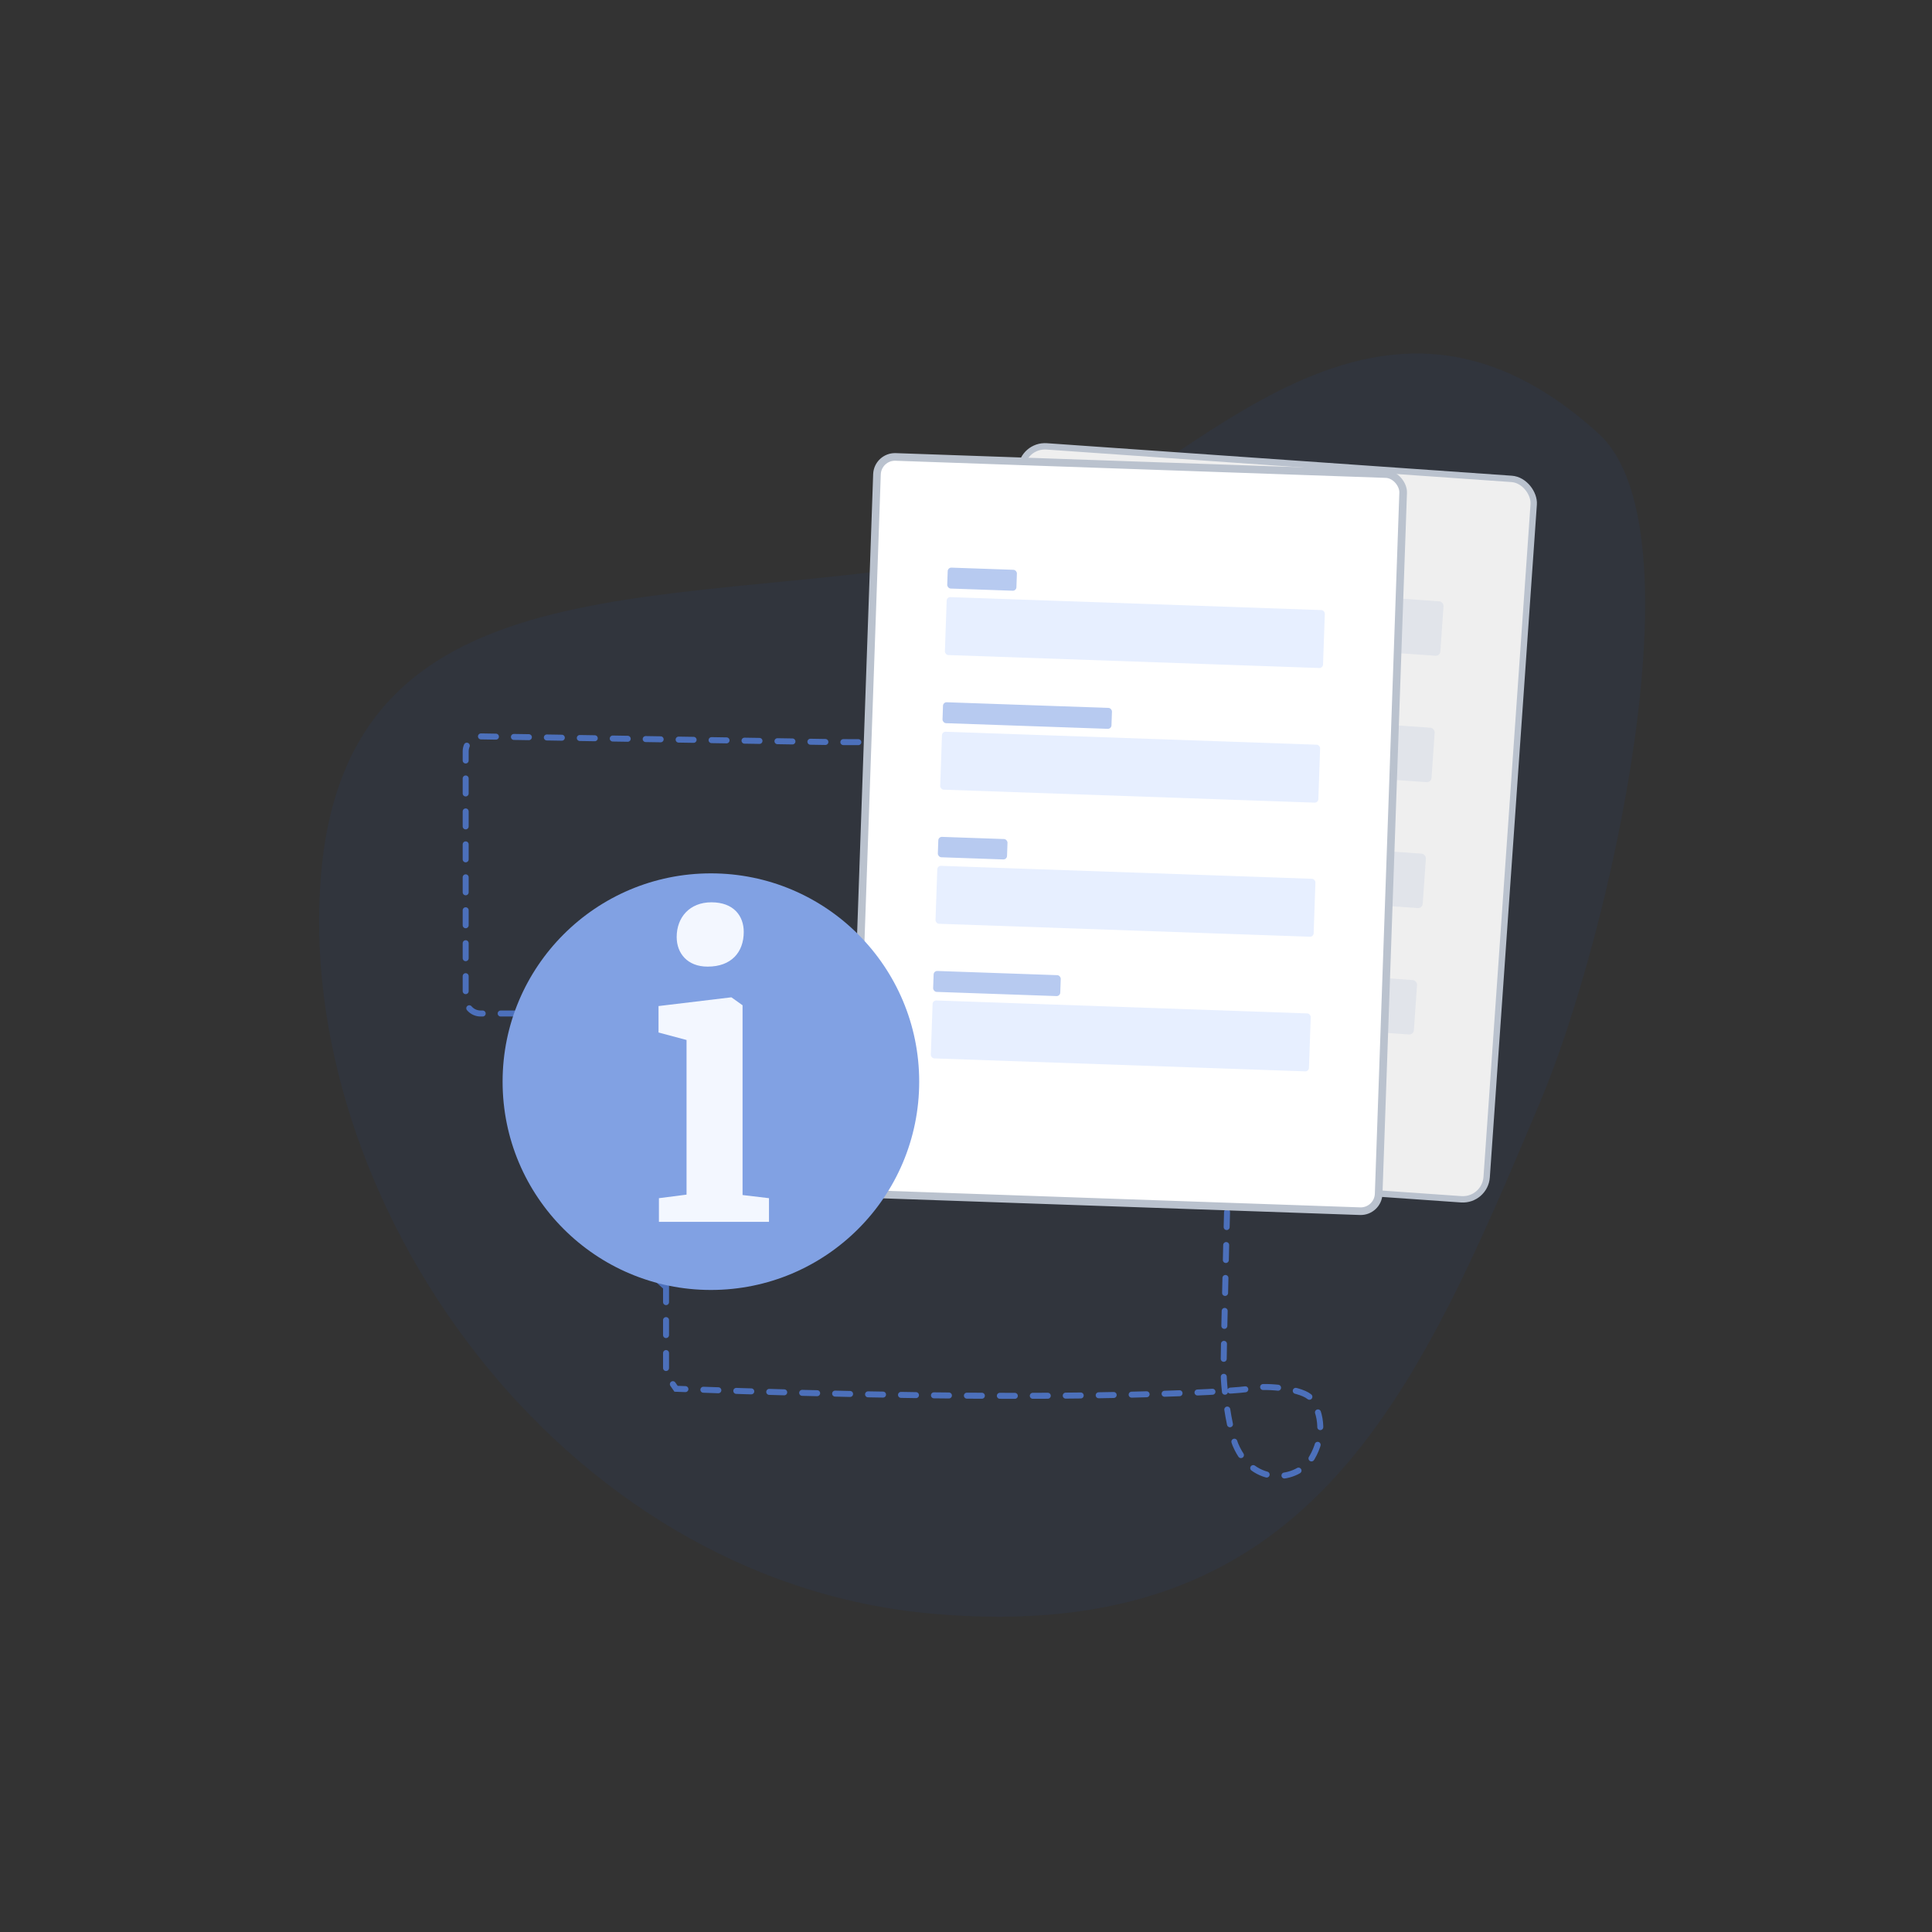 <?xml version="1.0" encoding="UTF-8"?>
<svg width="932px" height="932px" viewBox="0 0 932 932" version="1.1" xmlns="http://www.w3.org/2000/svg" xmlns:xlink="http://www.w3.org/1999/xlink">
    <rect x="0" y="0" width="932" height="932" fill="#333333" stroke="none"/>
    <!-- Generator: Sketch 52.5 (67469) - http://www.bohemiancoding.com/sketch -->
    <title>RFI forms 3 (simplify lines)</title>
    <desc>Created with Sketch.</desc>
    <g id="RFI-forms-3-(simplify-lines)" stroke="none" stroke-width="1" fill="none" fill-rule="evenodd">
        <g id="Group-2" transform="translate(465.45, 465.45) rotate(5) translate(-465.45, -465.45) translate(152.25, 152.25)" fill="#0D5BFF" fill-opacity="0.05">
            <path d="M325.123,626.4 C506.822,626.4 547.324,504.532 595.436,354.9 C621.917,272.542 649.312,72.339 595.436,31.268 C468.287,-65.662 387.703,91.582 307.573,114.863 C164.261,156.501 0,138.813 0,296.116 C0,453.419 143.424,626.4 325.123,626.4 Z" id="Oval-4"></path>
        </g>
        <path d="M321.3,446.37 L321.3,406.596 C321.3,405.132 321.745,403.703 322.576,402.497 C323.76,400.778 324.943,399.06 326.127,397.341 C502.343,390.63 596.788,395.514 605.215,397.73 C610.599,399.146 629.017,397.295 632.403,392.708 C637.953,385.189 638.705,373.967 632.869,364.066 C626.115,352.608 604.565,350.01 596.005,370.319 C594.103,374.834 590.742,390.848 590.297,404.348 C590.057,411.605 591.901,486.465 595.827,628.929 L595.827,628.929 C595.94,633.052 597.811,636.93 600.967,639.587 L633.411,666.891 C636.464,669.461 636.856,674.018 634.287,677.071 C633.402,678.123 632.236,678.9 630.925,679.312 L536.709,708.918 L401.408,709.311 C401.376,709.312 401.344,709.312 401.312,709.312 L231.985,712.05 C227.995,712.114 224.709,708.932 224.644,704.943 C224.644,704.904 224.643,704.865 224.643,704.826 L224.643,585.594 C224.643,581.604 227.878,578.369 231.868,578.369 L328.712,578.369 C337.49,578.369 344.606,585.486 344.606,594.264 L344.606,605.254 C344.606,614.033 337.49,621.149 328.712,621.149 L315.201,621.149 C306.423,621.149 299.307,614.033 299.307,605.254 L299.307,466.088 L321.3,446.37 Z" id="Path-7" stroke="#4C70BB" stroke-width="2.89" stroke-linecap="round" stroke-dasharray="7.225,8.67" transform="translate(430.781, 533.646) scale(1, -1) translate(-430.781, -533.646) "></path>
        <g id="report-copy" transform="translate(604.821, 396.787) rotate(4) translate(-604.821, -396.787) translate(478.821, 220.787)">
            <rect id="Rectangle" stroke="#BAC2CE" stroke-width="3.069" fill="#EFEFEF" x="2.154" y="1.957" width="247.851" height="348.372" rx="11.51"></rect>
            <rect id="Rectangle" fill="#E1E4EA" x="38.299" y="246.463" width="171.738" height="26.309" rx="2.192"></rect>
            <rect id="Rectangle" fill="#E1E4EA" x="38.299" y="185.335" width="171.738" height="26.309" rx="2.192"></rect>
            <rect id="Rectangle" fill="#B7CAF0" x="38.299" y="172.183" width="31.424" height="9.262" rx="2.192"></rect>
            <rect id="Rectangle" fill="#E1E4EA" x="38.299" y="124.445" width="171.738" height="26.309" rx="2.192"></rect>
            <rect id="Rectangle" fill="#B7CAF0" x="38.299" y="111.055" width="76.734" height="9.5" rx="2.192"></rect>
            <rect id="Rectangle" fill="#E1E4EA" x="38.299" y="63.318" width="171.738" height="26.309" rx="2.192"></rect>
            <rect id="Rectangle" fill="#B7CAF0" x="38.299" y="49.928" width="31.424" height="9.5" rx="2.192"></rect>
            <rect id="Rectangle" fill="#B7CAF0" x="38.299" y="233.073" width="57.733" height="9.5" rx="2.192"></rect>
        </g>
        <g id="i" transform="translate(242.23, 219.854)">
            <g id="form" transform="translate(301.837, 182.593) rotate(2) translate(-301.837, -182.593) translate(174.837, 4.593)">
                <g id="report-copy">
                    <rect id="Rectangle" stroke="#BAC2CE" stroke-width="3.68" fill="#FFFFFF" x="0" y="0" width="253.983" height="355.808" rx="8.678"></rect>
                    <rect id="Rectangle" fill="#E7EFFF" x="35.729" y="261.354" width="182.526" height="27.967" rx="1.736"></rect>
                    <rect id="Rectangle" fill="#E7EFFF" x="35.729" y="196.372" width="182.526" height="27.967" rx="1.736"></rect>
                    <rect id="Rectangle" fill="#B7CAF0" x="35.729" y="182.391" width="33.398" height="9.846" rx="1.736"></rect>
                    <rect id="Rectangle" fill="#E7EFFF" x="35.729" y="131.644" width="182.526" height="27.967" rx="1.736"></rect>
                    <rect id="Rectangle" fill="#B7CAF0" x="35.729" y="117.41" width="81.554" height="10.099" rx="1.736"></rect>
                    <rect id="Rectangle" fill="#E7EFFF" x="35.729" y="66.662" width="182.526" height="27.967" rx="1.736"></rect>
                    <rect id="Rectangle" fill="#B7CAF0" x="35.729" y="52.428" width="33.398" height="10.099" rx="1.736"></rect>
                    <rect id="Rectangle" fill="#B7CAF0" x="35.729" y="247.119" width="61.36" height="10.099" rx="1.736"></rect>
                </g>
            </g>
            <g id="information" transform="translate(0, 182)">
                <circle id="Oval" fill="#81A1E3" cx="100.708" cy="119.942" r="100.485"></circle>
                <path d="M99.045,64.44 C89.529,64.44 84.201,58.16 84.201,50.166 C84.201,40.651 90.481,33.419 100.948,33.419 C111.796,33.419 116.554,40.08 116.554,47.692 C116.554,57.589 110.464,64.44 99.235,64.44 L99.045,64.44 Z M88.958,174.44 L88.958,99.838 L75.446,96.222 L75.446,83.471 L110.273,79.284 L110.654,79.284 L115.983,83.09 L115.983,174.631 L128.734,176.153 L128.734,187.572 L75.637,187.572 L75.637,176.153 L88.958,174.44 Z" id="i" fill="#F3F7FF"></path>
            </g>
        </g>
    </g>
</svg>